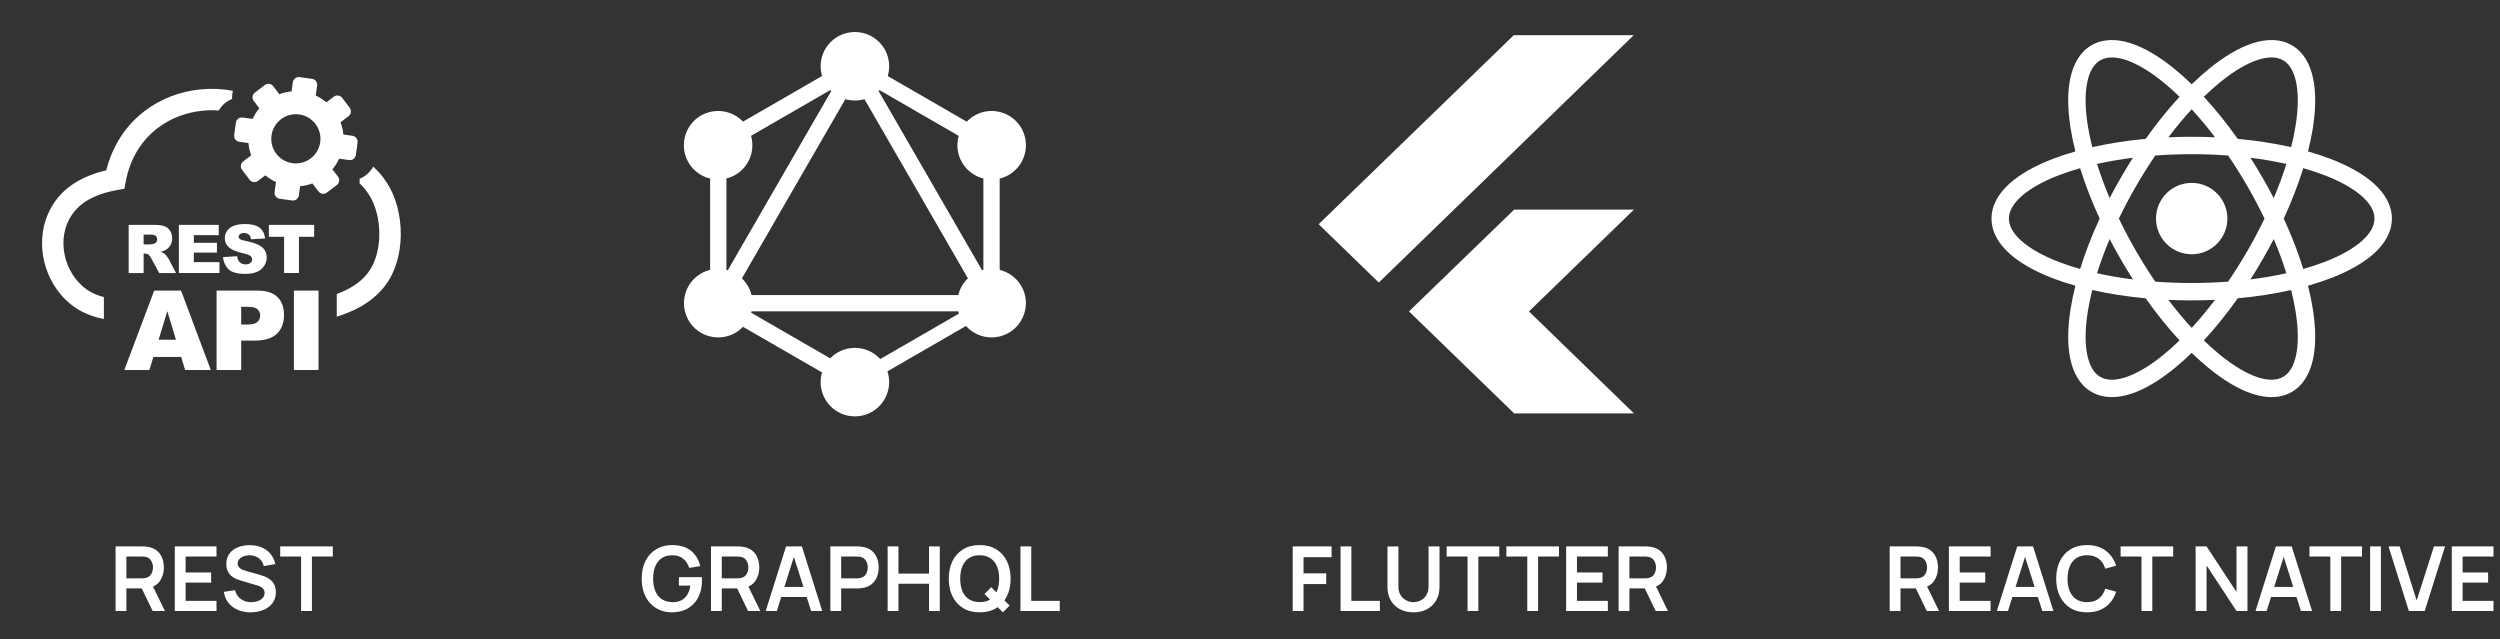 <svg width="446" height="114" viewBox="0 0 446 114" fill="none" xmlns="http://www.w3.org/2000/svg">
<rect x="0" y="0" width="446" height="114" fill="#333333" stroke="none"/>
<path fill-rule="evenodd" clip-rule="evenodd" d="M61.04 17.452L62.389 19.229C62.743 19.697 62.655 20.369 62.186 20.724L60.754 21.812C61.014 22.505 61.181 23.244 61.248 24L62.879 24.224C63.462 24.302 63.868 24.843 63.79 25.427L63.488 27.64C63.41 28.224 62.868 28.635 62.285 28.552L60.503 28.307C60.186 29 59.779 29.635 59.3 30.203L60.3 31.516C60.654 31.985 60.561 32.657 60.092 33.011L58.316 34.36C57.847 34.714 57.175 34.62 56.821 34.157L55.732 32.724C55.034 32.985 54.3 33.151 53.539 33.219L53.316 34.849C53.237 35.433 52.696 35.839 52.112 35.761L49.899 35.459C49.315 35.381 48.909 34.839 48.987 34.255L49.232 32.474C48.544 32.156 47.904 31.75 47.336 31.276L46.023 32.271C45.555 32.625 44.883 32.537 44.529 32.068L43.179 30.292C42.825 29.823 42.914 29.151 43.383 28.797L44.815 27.708C44.555 27.01 44.388 26.276 44.32 25.521L42.69 25.297C42.106 25.218 41.695 24.677 41.778 24.093L42.081 21.88C42.164 21.296 42.7 20.89 43.284 20.968L45.065 21.213C45.383 20.526 45.789 19.885 46.263 19.317L45.268 18.005C44.914 17.541 45.002 16.869 45.471 16.515L47.248 15.166C47.716 14.812 48.388 14.9 48.742 15.369L49.831 16.801C50.524 16.541 51.263 16.374 52.019 16.306L52.242 14.676C52.321 14.093 52.862 13.681 53.446 13.759L55.659 14.062C56.243 14.14 56.654 14.681 56.571 15.265L56.326 17.046C57.019 17.364 57.654 17.77 58.227 18.249L59.54 17.255C60.009 16.895 60.681 16.984 61.04 17.452ZM22.954 48.709V40.115H27.382C28.205 40.115 28.83 40.183 29.262 40.329C29.694 40.469 30.049 40.73 30.309 41.11C30.575 41.495 30.71 41.959 30.71 42.506C30.71 42.98 30.606 43.397 30.403 43.74C30.2 44.089 29.918 44.371 29.564 44.584C29.34 44.72 29.028 44.834 28.632 44.923C28.95 45.032 29.179 45.131 29.319 45.24C29.418 45.313 29.559 45.465 29.741 45.694C29.924 45.923 30.049 46.105 30.111 46.23L31.403 48.715H28.403L26.986 46.095C26.804 45.756 26.647 45.532 26.507 45.433C26.314 45.303 26.095 45.235 25.856 45.235H25.621V48.715H22.954V48.709ZM32.319 63.674H27.361L26.647 66.007H22.178L27.507 51.845H32.299L37.606 66.007H33.023L32.319 63.674ZM31.392 60.606L29.845 55.512L28.293 60.606H31.392ZM38.638 51.845H45.919C47.508 51.845 48.696 52.22 49.482 52.975C50.269 53.731 50.664 54.809 50.664 56.2C50.664 57.632 50.232 58.752 49.373 59.559C48.513 60.366 47.195 60.767 45.43 60.767H43.029V66.007H38.638V51.845V51.845ZM43.029 57.898H44.107C44.956 57.898 45.555 57.752 45.898 57.455C46.242 57.163 46.414 56.783 46.414 56.33C46.414 55.887 46.263 55.507 45.966 55.199C45.669 54.892 45.107 54.736 44.284 54.736H43.029V57.898V57.898ZM52.435 51.845H56.826V66.007H52.435V51.845V51.845ZM25.621 43.605H26.741C26.861 43.605 27.095 43.563 27.444 43.485C27.621 43.449 27.767 43.36 27.877 43.214C27.991 43.069 28.043 42.902 28.043 42.714C28.043 42.438 27.955 42.219 27.778 42.074C27.601 41.923 27.272 41.85 26.788 41.85H25.621V43.605ZM31.913 40.115H39.023V41.949H34.58V43.319H38.7V45.069H34.58V46.761H39.153V48.704H31.913V40.115ZM39.783 45.866L42.304 45.709C42.356 46.121 42.471 46.428 42.638 46.642C42.914 46.985 43.304 47.163 43.81 47.163C44.185 47.163 44.482 47.074 44.685 46.897C44.888 46.72 44.992 46.511 44.992 46.277C44.992 46.053 44.893 45.855 44.7 45.678C44.508 45.501 44.055 45.34 43.341 45.178C42.179 44.918 41.351 44.569 40.851 44.136C40.351 43.704 40.101 43.152 40.101 42.48C40.101 42.037 40.231 41.62 40.487 41.23C40.742 40.839 41.127 40.527 41.643 40.303C42.159 40.079 42.862 39.969 43.758 39.969C44.857 39.969 45.69 40.172 46.268 40.584C46.841 40.995 47.185 41.641 47.294 42.537L44.799 42.688C44.732 42.298 44.591 42.011 44.383 41.839C44.169 41.662 43.872 41.574 43.502 41.574C43.195 41.574 42.961 41.641 42.804 41.772C42.648 41.902 42.57 42.063 42.57 42.251C42.57 42.386 42.638 42.506 42.763 42.621C42.888 42.73 43.179 42.839 43.648 42.938C44.81 43.188 45.643 43.444 46.143 43.699C46.643 43.954 47.013 44.272 47.237 44.652C47.466 45.027 47.581 45.454 47.581 45.923C47.581 46.475 47.43 46.98 47.123 47.444C46.82 47.907 46.393 48.261 45.846 48.501C45.299 48.741 44.612 48.861 43.779 48.861C42.32 48.861 41.304 48.579 40.742 48.017C40.179 47.444 39.862 46.73 39.783 45.866ZM47.966 40.115H56.045V42.24H53.336V48.709H50.68V42.24H47.966V40.115V40.115ZM39.028 19.718C38.075 19.645 37.111 19.656 36.158 19.75C33.226 20.031 30.377 21.099 28.022 22.927C25.298 25.036 23.23 28.193 22.433 32.375L22.183 33.683L20.881 33.912C19.605 34.136 18.465 34.443 17.465 34.834C16.496 35.209 15.631 35.672 14.876 36.219C14.272 36.657 13.751 37.146 13.308 37.678C11.938 39.318 11.303 41.376 11.318 43.459C11.334 45.574 12.021 47.709 13.292 49.465C13.766 50.116 14.313 50.715 14.938 51.236C15.574 51.762 16.287 52.199 17.089 52.527C17.543 52.715 18.027 52.871 18.532 52.996V56.898C17.491 56.71 16.532 56.429 15.636 56.059C14.454 55.569 13.407 54.939 12.485 54.168C11.61 53.439 10.844 52.611 10.193 51.71C8.459 49.314 7.521 46.386 7.5 43.47C7.48 40.522 8.396 37.589 10.376 35.214C11.016 34.443 11.771 33.735 12.636 33.11C13.641 32.38 14.792 31.766 16.095 31.261C16.991 30.912 17.949 30.62 18.959 30.386C20.105 25.833 22.548 22.328 25.689 19.895C28.627 17.619 32.163 16.291 35.804 15.942C37.716 15.76 39.653 15.843 41.549 16.197C41.508 16.369 41.471 16.541 41.45 16.718L41.445 16.749C41.409 17.046 41.393 17.343 41.409 17.645C41.008 17.801 40.633 18.015 40.294 18.275L40.278 18.286C39.773 18.666 39.346 19.156 39.028 19.718ZM66.587 29.719C66.879 29.984 67.16 30.261 67.436 30.557C67.993 31.156 68.519 31.834 69.014 32.589C70.681 35.151 71.535 38.574 71.499 41.923C71.462 45.209 70.577 48.48 68.764 50.887C67.582 52.455 66.066 53.736 64.249 54.752C63.004 55.45 61.602 56.028 60.076 56.496V52.46C60.899 52.152 61.665 51.809 62.368 51.418C63.738 50.652 64.858 49.72 65.697 48.6C66.999 46.866 67.639 44.412 67.665 41.897C67.697 39.256 67.051 36.605 65.795 34.677C65.436 34.12 65.04 33.62 64.624 33.172C64.462 33 64.3 32.839 64.134 32.682C64.16 32.422 64.17 32.156 64.155 31.891C64.556 31.735 64.931 31.521 65.269 31.261L65.285 31.25C65.822 30.839 66.269 30.318 66.587 29.719ZM53.378 20.416C55.779 20.744 57.456 22.958 57.128 25.359C56.8 27.76 54.586 29.443 52.185 29.115C49.784 28.786 48.102 26.573 48.435 24.172C48.768 21.77 50.977 20.088 53.378 20.416Z" fill="white"/>
<path d="M20.62 109V97.48H25.38C25.492 97.48 25.636 97.485 25.812 97.496C25.988 97.501 26.151 97.517 26.3 97.544C26.967 97.645 27.516 97.867 27.948 98.208C28.385 98.549 28.708 98.981 28.916 99.504C29.129 100.021 29.236 100.597 29.236 101.232C29.236 102.171 28.999 102.979 28.524 103.656C28.049 104.328 27.321 104.744 26.34 104.904L25.516 104.976H22.548V109H20.62ZM27.236 109L24.964 104.312L26.924 103.88L29.42 109H27.236ZM22.548 103.176H25.3C25.407 103.176 25.527 103.171 25.66 103.16C25.793 103.149 25.916 103.128 26.028 103.096C26.348 103.016 26.599 102.875 26.78 102.672C26.967 102.469 27.097 102.24 27.172 101.984C27.252 101.728 27.292 101.477 27.292 101.232C27.292 100.987 27.252 100.736 27.172 100.48C27.097 100.219 26.967 99.987 26.78 99.784C26.599 99.581 26.348 99.44 26.028 99.36C25.916 99.328 25.793 99.309 25.66 99.304C25.527 99.293 25.407 99.288 25.3 99.288H22.548V103.176ZM31.183 109V97.48H38.623V99.288H33.111V102.128H37.663V103.936H33.111V107.192H38.623V109H31.183ZM44.697 109.24C43.854 109.24 43.094 109.093 42.416 108.8C41.745 108.507 41.19 108.088 40.752 107.544C40.321 106.995 40.046 106.344 39.928 105.592L41.928 105.288C42.099 105.971 42.449 106.499 42.977 106.872C43.51 107.245 44.123 107.432 44.816 107.432C45.227 107.432 45.614 107.368 45.977 107.24C46.339 107.112 46.633 106.925 46.856 106.68C47.086 106.435 47.2 106.133 47.2 105.776C47.2 105.616 47.174 105.469 47.12 105.336C47.067 105.197 46.987 105.075 46.88 104.968C46.779 104.861 46.646 104.765 46.48 104.68C46.321 104.589 46.134 104.512 45.92 104.448L42.944 103.568C42.688 103.493 42.411 103.395 42.112 103.272C41.819 103.144 41.539 102.971 41.273 102.752C41.011 102.528 40.795 102.245 40.624 101.904C40.459 101.557 40.377 101.131 40.377 100.624C40.377 99.883 40.563 99.261 40.937 98.76C41.315 98.253 41.822 97.875 42.456 97.624C43.096 97.373 43.806 97.251 44.584 97.256C45.374 97.261 46.078 97.397 46.697 97.664C47.315 97.925 47.833 98.307 48.248 98.808C48.664 99.309 48.958 99.915 49.129 100.624L47.056 100.984C46.971 100.579 46.806 100.235 46.56 99.952C46.321 99.664 46.025 99.445 45.672 99.296C45.326 99.147 44.955 99.067 44.56 99.056C44.176 99.051 43.819 99.109 43.489 99.232C43.163 99.349 42.899 99.52 42.697 99.744C42.499 99.968 42.401 100.229 42.401 100.528C42.401 100.811 42.486 101.043 42.657 101.224C42.827 101.4 43.038 101.541 43.288 101.648C43.544 101.749 43.803 101.835 44.065 101.904L46.129 102.48C46.411 102.555 46.728 102.656 47.081 102.784C47.432 102.912 47.771 103.091 48.096 103.32C48.422 103.549 48.688 103.851 48.897 104.224C49.11 104.597 49.217 105.072 49.217 105.648C49.217 106.245 49.091 106.771 48.84 107.224C48.595 107.672 48.262 108.045 47.84 108.344C47.419 108.643 46.937 108.867 46.392 109.016C45.854 109.165 45.288 109.24 44.697 109.24ZM53.716 109V99.288H49.988V97.48H59.372V99.288H55.644V109H53.716Z" fill="white"/>
<path fill-rule="evenodd" clip-rule="evenodd" d="M150.812 17.694C151.352 17.85 151.923 17.933 152.514 17.933C153.107 17.933 153.68 17.849 154.221 17.692L172.676 49.656C172.263 50.05 171.899 50.509 171.6 51.028C171.303 51.545 171.09 52.087 170.956 52.639H134.072C133.938 52.088 133.725 51.545 133.428 51.028C133.128 50.512 132.764 50.056 132.354 49.664L150.812 17.694ZM148.118 16.071C148.175 16.13 148.233 16.188 148.292 16.244L129.834 48.215C129.754 48.192 129.674 48.17 129.593 48.15V31.84C131.148 31.454 132.55 30.462 133.41 28.965C134.269 27.471 134.428 25.765 133.988 24.229L148.118 16.071ZM158.373 13.569C158.537 13.016 158.625 12.429 158.625 11.822C158.625 8.443 155.893 5.711 152.514 5.711C149.134 5.711 146.403 8.443 146.403 11.822C146.403 12.426 146.49 13.01 146.653 13.56L132.549 21.703C132.153 21.285 131.692 20.916 131.169 20.613C128.244 18.931 124.497 19.93 122.816 22.854C121.135 25.778 122.133 29.525 125.057 31.206C125.58 31.507 126.128 31.721 126.686 31.855V48.142C126.134 48.276 125.592 48.49 125.075 48.787C122.151 50.486 121.153 54.215 122.834 57.14C124.515 60.064 128.245 61.062 131.186 59.381C131.704 59.08 132.161 58.716 132.554 58.304L146.65 66.442C146.489 66.99 146.403 67.57 146.403 68.171C146.403 71.551 149.134 74.282 152.514 74.282C155.893 74.282 158.625 71.533 158.625 68.171C158.625 67.498 158.517 66.85 158.316 66.245L172.33 58.154C172.753 58.63 173.259 59.046 173.842 59.381C176.766 61.062 180.513 60.064 182.194 57.14C183.893 54.215 182.895 50.486 179.953 48.787C179.436 48.49 178.894 48.277 178.342 48.143V31.855C178.9 31.721 179.448 31.506 179.97 31.206C182.895 29.508 183.893 25.778 182.212 22.854C180.513 19.93 176.784 18.931 173.859 20.613C173.333 20.918 172.87 21.289 172.473 21.71L158.373 13.569ZM156.739 16.24C156.795 16.187 156.85 16.133 156.904 16.077L171.037 24.237C170.6 25.772 170.76 27.473 171.618 28.965C172.478 30.462 173.88 31.454 175.435 31.84V48.149C175.356 48.168 175.277 48.189 175.199 48.212L156.739 16.24ZM171.075 55.947L157.033 64.054C155.916 62.828 154.306 62.06 152.514 62.06C150.783 62.06 149.222 62.776 148.111 63.929L134.001 55.783C134.024 55.704 134.045 55.625 134.064 55.546H170.962C170.995 55.681 171.033 55.815 171.075 55.947Z" fill="white"/>
<path d="M119.872 109.24C119.125 109.24 118.424 109.109 117.768 108.848C117.117 108.581 116.544 108.192 116.048 107.68C115.557 107.168 115.173 106.541 114.896 105.8C114.619 105.053 114.48 104.2 114.48 103.24C114.48 101.981 114.715 100.907 115.184 100.016C115.653 99.12 116.296 98.435 117.112 97.96C117.928 97.48 118.848 97.24 119.872 97.24C121.291 97.24 122.413 97.571 123.24 98.232C124.072 98.888 124.635 99.811 124.928 101L122.96 101.312C122.741 100.629 122.384 100.085 121.888 99.68C121.392 99.269 120.76 99.064 119.992 99.064C119.219 99.053 118.576 99.221 118.064 99.568C117.552 99.915 117.165 100.403 116.904 101.032C116.648 101.661 116.52 102.397 116.52 103.24C116.52 104.083 116.648 104.816 116.904 105.44C117.16 106.059 117.544 106.541 118.056 106.888C118.573 107.235 119.219 107.413 119.992 107.424C120.573 107.429 121.083 107.325 121.52 107.112C121.957 106.893 122.315 106.565 122.592 106.128C122.869 105.685 123.056 105.133 123.152 104.472H121.12V102.96H125.2C125.211 103.045 125.219 103.171 125.224 103.336C125.229 103.501 125.232 103.6 125.232 103.632C125.232 104.72 125.016 105.688 124.584 106.536C124.157 107.379 123.544 108.04 122.744 108.52C121.944 109 120.987 109.24 119.872 109.24ZM126.839 109V97.48H131.599C131.711 97.48 131.855 97.485 132.031 97.496C132.207 97.501 132.369 97.517 132.519 97.544C133.185 97.645 133.735 97.867 134.167 98.208C134.604 98.549 134.927 98.981 135.135 99.504C135.348 100.021 135.455 100.597 135.455 101.232C135.455 102.171 135.217 102.979 134.743 103.656C134.268 104.328 133.54 104.744 132.559 104.904L131.735 104.976H128.767V109H126.839ZM133.455 109L131.183 104.312L133.143 103.88L135.639 109H133.455ZM128.767 103.176H131.519C131.625 103.176 131.745 103.171 131.879 103.16C132.012 103.149 132.135 103.128 132.247 103.096C132.567 103.016 132.817 102.875 132.999 102.672C133.185 102.469 133.316 102.24 133.391 101.984C133.471 101.728 133.511 101.477 133.511 101.232C133.511 100.987 133.471 100.736 133.391 100.48C133.316 100.219 133.185 99.987 132.999 99.784C132.817 99.581 132.567 99.44 132.247 99.36C132.135 99.328 132.012 99.309 131.879 99.304C131.745 99.293 131.625 99.288 131.519 99.288H128.767V103.176ZM136.601 109L140.233 97.48H143.057L146.689 109H144.705L141.409 98.664H141.841L138.585 109H136.601ZM138.625 106.504V104.704H144.673V106.504H138.625ZM148.136 109V97.48H152.896C153.008 97.48 153.152 97.485 153.328 97.496C153.504 97.501 153.666 97.517 153.816 97.544C154.482 97.645 155.032 97.867 155.464 98.208C155.901 98.549 156.224 98.981 156.432 99.504C156.645 100.021 156.752 100.597 156.752 101.232C156.752 101.861 156.645 102.437 156.432 102.96C156.218 103.477 155.893 103.907 155.456 104.248C155.024 104.589 154.477 104.811 153.816 104.912C153.666 104.933 153.501 104.949 153.32 104.96C153.144 104.971 153.002 104.976 152.896 104.976H150.064V109H148.136ZM150.064 103.176H152.816C152.922 103.176 153.042 103.171 153.176 103.16C153.309 103.149 153.432 103.128 153.544 103.096C153.864 103.016 154.114 102.875 154.296 102.672C154.482 102.469 154.613 102.24 154.688 101.984C154.768 101.728 154.808 101.477 154.808 101.232C154.808 100.987 154.768 100.736 154.688 100.48C154.613 100.219 154.482 99.987 154.296 99.784C154.114 99.581 153.864 99.44 153.544 99.36C153.432 99.328 153.309 99.309 153.176 99.304C153.042 99.293 152.922 99.288 152.816 99.288H150.064V103.176ZM158.354 109V97.48H160.282V102.328H165.738V97.48H167.658V109H165.738V104.136H160.282V109H158.354ZM178.917 109.24L175.629 105.968L176.837 104.76L180.109 108.032L178.917 109.24ZM174.773 109.24C173.621 109.24 172.635 108.989 171.813 108.488C170.992 107.981 170.36 107.277 169.917 106.376C169.48 105.475 169.261 104.429 169.261 103.24C169.261 102.051 169.48 101.005 169.917 100.104C170.36 99.203 170.992 98.501 171.813 98C172.635 97.493 173.621 97.24 174.773 97.24C175.925 97.24 176.912 97.493 177.733 98C178.56 98.501 179.192 99.203 179.629 100.104C180.072 101.005 180.293 102.051 180.293 103.24C180.293 104.429 180.072 105.475 179.629 106.376C179.192 107.277 178.56 107.981 177.733 108.488C176.912 108.989 175.925 109.24 174.773 109.24ZM174.773 107.424C175.547 107.429 176.189 107.259 176.701 106.912C177.219 106.565 177.605 106.077 177.861 105.448C178.123 104.819 178.253 104.083 178.253 103.24C178.253 102.397 178.123 101.667 177.861 101.048C177.605 100.424 177.219 99.939 176.701 99.592C176.189 99.245 175.547 99.067 174.773 99.056C174 99.051 173.357 99.221 172.845 99.568C172.333 99.915 171.947 100.403 171.685 101.032C171.429 101.661 171.301 102.397 171.301 103.24C171.301 104.083 171.429 104.816 171.685 105.44C171.941 106.059 172.325 106.541 172.837 106.888C173.355 107.235 174 107.413 174.773 107.424ZM182.046 109V97.48H183.974V107.192H189.062V109H182.046Z" fill="white"/>
<path d="M270.084 6.25L235.25 40.001L245.978 50.408L291.454 6.284H270.122L270.084 6.25ZM270.125 37.391L251.362 55.552L270.122 73.75H291.5L272.769 55.558L291.5 37.389H270.128L270.125 37.391Z" fill="white"/>
<path d="M230.62 109V97.48H237.556V99.408H232.548V102.28H236.596V104.2H232.548V109H230.62ZM239.155 109V97.48H241.083V107.192H246.171V109H239.155ZM252.166 109.24C251.249 109.24 250.441 109.053 249.742 108.68C249.049 108.307 248.505 107.781 248.11 107.104C247.721 106.427 247.526 105.632 247.526 104.72V97.496L249.478 97.48V104.672C249.478 105.104 249.55 105.491 249.694 105.832C249.844 106.173 250.044 106.464 250.294 106.704C250.545 106.939 250.833 107.117 251.158 107.24C251.484 107.363 251.82 107.424 252.166 107.424C252.524 107.424 252.862 107.363 253.182 107.24C253.508 107.112 253.796 106.931 254.046 106.696C254.297 106.456 254.494 106.165 254.638 105.824C254.782 105.483 254.854 105.099 254.854 104.672V97.48H256.806V104.72C256.806 105.632 256.609 106.427 256.214 107.104C255.825 107.781 255.281 108.307 254.582 108.68C253.889 109.053 253.084 109.24 252.166 109.24ZM261.81 109V99.288H258.082V97.48H267.466V99.288H263.738V109H261.81ZM272.466 109V99.288H268.738V97.48H278.122V99.288H274.394V109H272.466ZM279.401 109V97.48H286.841V99.288H281.329V102.128H285.881V103.936H281.329V107.192H286.841V109H279.401ZM288.761 109V97.48H293.521C293.633 97.48 293.777 97.485 293.953 97.496C294.129 97.501 294.291 97.517 294.441 97.544C295.107 97.645 295.657 97.867 296.089 98.208C296.526 98.549 296.849 98.981 297.057 99.504C297.27 100.021 297.377 100.597 297.377 101.232C297.377 102.171 297.139 102.979 296.665 103.656C296.19 104.328 295.462 104.744 294.481 104.904L293.657 104.976H290.689V109H288.761ZM295.377 109L293.105 104.312L295.065 103.88L297.561 109H295.377ZM290.689 103.176H293.441C293.547 103.176 293.667 103.171 293.801 103.16C293.934 103.149 294.057 103.128 294.169 103.096C294.489 103.016 294.739 102.875 294.921 102.672C295.107 102.469 295.238 102.24 295.313 101.984C295.393 101.728 295.433 101.477 295.433 101.232C295.433 100.987 295.393 100.736 295.313 100.48C295.238 100.219 295.107 99.987 294.921 99.784C294.739 99.581 294.489 99.44 294.169 99.36C294.057 99.328 293.934 99.309 293.801 99.304C293.667 99.293 293.547 99.288 293.441 99.288H290.689V103.176Z" fill="white"/>
<path fill-rule="evenodd" clip-rule="evenodd" d="M407.303 10.755C408.35 11.359 409.183 12.574 409.616 14.598C410.049 16.622 410.037 19.284 409.531 22.441C409.337 23.654 409.072 24.928 408.737 26.252C405.799 25.587 402.596 25.084 399.211 24.771C397.247 21.996 395.211 19.474 393.166 17.262C394.145 16.31 395.116 15.444 396.069 14.669C398.55 12.652 400.849 11.311 402.819 10.674C404.788 10.037 406.257 10.15 407.303 10.755ZM388.832 17.262C387.853 16.31 386.883 15.444 385.929 14.669C383.448 12.652 381.149 11.311 379.18 10.674C377.21 10.037 375.741 10.151 374.695 10.755C373.648 11.359 372.815 12.574 372.382 14.598C371.949 16.623 371.961 19.284 372.467 22.441C372.661 23.654 372.927 24.928 373.261 26.252C376.199 25.587 379.402 25.084 382.787 24.771C384.751 21.996 386.787 19.474 388.832 17.262ZM390.999 15.037C389.955 14.022 388.915 13.094 387.888 12.259C385.234 10.102 382.598 8.516 380.136 7.719C377.674 6.923 375.215 6.869 373.142 8.065C371.069 9.262 369.887 11.419 369.345 13.949C368.804 16.479 368.86 19.556 369.401 22.933C369.61 24.24 369.894 25.605 370.251 27.016C368.851 27.413 367.527 27.849 366.29 28.321C363.095 29.541 360.403 31.031 358.482 32.765C356.561 34.499 355.285 36.601 355.285 38.995C355.285 41.388 356.561 43.491 358.482 45.225C360.403 46.959 363.095 48.449 366.29 49.669C367.527 50.141 368.851 50.577 370.251 50.974C369.894 52.385 369.61 53.75 369.401 55.057C368.86 58.434 368.804 61.51 369.345 64.041C369.887 66.571 371.069 68.728 373.142 69.924C375.215 71.121 377.674 71.067 380.136 70.27C382.598 69.474 385.234 67.888 387.888 65.731C388.915 64.896 389.955 63.967 390.999 62.952C392.043 63.967 393.083 64.896 394.11 65.731C396.764 67.888 399.401 69.474 401.863 70.271C404.325 71.067 406.784 71.121 408.856 69.924C410.929 68.728 412.112 66.571 412.653 64.041C413.194 61.511 413.139 58.434 412.598 55.057C412.388 53.75 412.104 52.385 411.747 50.974C413.148 50.577 414.472 50.141 415.709 49.669C418.904 48.449 421.596 46.959 423.517 45.225C425.437 43.491 426.714 41.388 426.714 38.995C426.714 36.601 425.437 34.499 423.517 32.765C421.596 31.031 418.904 29.541 415.709 28.321C414.472 27.849 413.148 27.413 411.747 27.016C412.104 25.605 412.388 24.24 412.598 22.932C413.139 19.556 413.194 16.479 412.653 13.949C412.112 11.418 410.929 9.262 408.856 8.065C406.784 6.869 404.325 6.923 401.863 7.719C399.401 8.515 396.764 10.102 394.11 12.259C393.083 13.094 392.043 14.022 390.999 15.037ZM407.888 29.244C405.882 28.796 403.736 28.424 401.478 28.141C402.215 29.293 402.937 30.479 403.64 31.697C404.343 32.914 405.009 34.133 405.638 35.346C406.522 33.25 407.273 31.205 407.888 29.244ZM407.423 38.995C408.845 35.907 410.01 32.882 410.904 30.005C412.217 30.377 413.454 30.784 414.601 31.222C417.589 32.363 419.899 33.683 421.436 35.07C422.973 36.458 423.608 37.786 423.608 38.995C423.608 40.203 422.973 41.532 421.436 42.919C419.899 44.306 417.589 45.627 414.601 46.767C413.454 47.206 412.218 47.613 410.904 47.985C410.01 45.108 408.845 42.083 407.423 38.995ZM403.991 38.995C403.078 37.1 402.063 35.178 400.95 33.249C399.837 31.322 398.68 29.482 397.495 27.744C395.397 27.587 393.226 27.504 390.999 27.504C388.773 27.504 386.601 27.587 384.503 27.744C383.318 29.482 382.161 31.321 381.048 33.249C379.935 35.177 378.92 37.1 378.008 38.995C378.92 40.89 379.935 42.812 381.048 44.74C382.161 46.668 383.319 48.508 384.503 50.246C386.601 50.403 388.773 50.486 390.999 50.486C393.226 50.486 395.397 50.403 397.495 50.246C398.68 48.508 399.837 46.668 400.95 44.74C402.063 42.812 403.078 40.89 403.991 38.995ZM401.478 49.849C402.215 48.697 402.937 47.511 403.64 46.293C404.343 45.075 405.009 43.857 405.638 42.643C406.522 44.74 407.273 46.784 407.888 48.745C405.882 49.194 403.736 49.565 401.478 49.849ZM395.159 53.497C393.794 53.559 392.406 53.591 390.999 53.591C389.593 53.591 388.205 53.559 386.839 53.497C388.213 55.31 389.608 56.983 390.999 58.496C392.39 56.983 393.785 55.31 395.159 53.497ZM393.166 60.727C395.211 58.516 397.247 55.994 399.211 53.218C402.596 52.906 405.799 52.403 408.737 51.738C409.072 53.061 409.337 54.335 409.531 55.548C410.037 58.706 410.049 61.367 409.616 63.391C409.183 65.416 408.35 66.631 407.303 67.235C406.257 67.839 404.788 67.953 402.819 67.316C400.849 66.679 398.55 65.338 396.069 63.321C395.116 62.546 394.145 61.679 393.166 60.727ZM388.832 60.727C386.787 58.516 384.751 55.994 382.787 53.218C379.402 52.906 376.199 52.403 373.261 51.737C372.927 53.061 372.661 54.335 372.467 55.548C371.961 58.706 371.949 61.367 372.382 63.391C372.815 65.416 373.648 66.63 374.695 67.235C375.741 67.839 377.21 67.953 379.18 67.316C381.149 66.678 383.448 65.338 385.929 63.321C386.883 62.546 387.853 61.679 388.832 60.727ZM374.111 48.745C376.116 49.193 378.262 49.565 380.52 49.848C379.783 48.697 379.061 47.511 378.358 46.293C377.655 45.075 376.989 43.857 376.36 42.643C375.477 44.74 374.725 46.784 374.111 48.745ZM376.36 35.346C376.989 34.133 377.655 32.914 378.358 31.697C379.061 30.479 379.783 29.293 380.52 28.141C378.262 28.424 376.116 28.796 374.111 29.244C374.726 31.206 375.477 33.25 376.36 35.346ZM374.575 38.995C373.153 42.083 371.988 45.108 371.095 47.985C369.781 47.613 368.545 47.206 367.398 46.767C364.41 45.627 362.1 44.306 360.563 42.919C359.026 41.532 358.391 40.203 358.391 38.995C358.391 37.786 359.026 36.458 360.563 35.07C362.1 33.683 364.41 32.363 367.398 31.222C368.545 30.784 369.781 30.377 371.095 30.005C371.988 32.882 373.153 35.907 374.575 38.995ZM386.839 24.493C388.205 24.43 389.593 24.399 390.999 24.399C392.406 24.399 393.794 24.43 395.159 24.493C393.785 22.679 392.39 21.007 390.999 19.494C389.608 21.007 388.213 22.679 386.839 24.493ZM397.366 38.995C397.366 42.511 394.515 45.361 390.999 45.361C387.483 45.361 384.633 42.511 384.633 38.995C384.633 35.478 387.483 32.628 390.999 32.628C394.515 32.628 397.366 35.478 397.366 38.995Z" fill="white"/>
<path d="M337.12 109V97.48H341.88C341.992 97.48 342.136 97.485 342.312 97.496C342.488 97.501 342.651 97.517 342.8 97.544C343.467 97.645 344.016 97.867 344.448 98.208C344.885 98.549 345.208 98.981 345.416 99.504C345.629 100.021 345.736 100.597 345.736 101.232C345.736 102.171 345.499 102.979 345.024 103.656C344.549 104.328 343.821 104.744 342.84 104.904L342.016 104.976H339.048V109H337.12ZM343.736 109L341.464 104.312L343.424 103.88L345.92 109H343.736ZM339.048 103.176H341.8C341.907 103.176 342.027 103.171 342.16 103.16C342.293 103.149 342.416 103.128 342.528 103.096C342.848 103.016 343.099 102.875 343.28 102.672C343.467 102.469 343.597 102.24 343.672 101.984C343.752 101.728 343.792 101.477 343.792 101.232C343.792 100.987 343.752 100.736 343.672 100.48C343.597 100.219 343.467 99.987 343.28 99.784C343.099 99.581 342.848 99.44 342.528 99.36C342.416 99.328 342.293 99.309 342.16 99.304C342.027 99.293 341.907 99.288 341.8 99.288H339.048V103.176ZM347.683 109V97.48H355.123V99.288H349.611V102.128H354.163V103.936H349.611V107.192H355.123V109H347.683ZM356.242 109L359.874 97.48H362.698L366.33 109H364.346L361.05 98.664H361.482L358.226 109H356.242ZM358.266 106.504V104.704H364.314V106.504H358.266ZM372.336 109.24C371.184 109.24 370.197 108.989 369.376 108.488C368.554 107.981 367.922 107.277 367.48 106.376C367.042 105.475 366.824 104.429 366.824 103.24C366.824 102.051 367.042 101.005 367.48 100.104C367.922 99.203 368.554 98.501 369.376 98C370.197 97.493 371.184 97.24 372.336 97.24C373.664 97.24 374.77 97.573 375.656 98.24C376.541 98.901 377.162 99.795 377.52 100.92L375.576 101.456C375.352 100.704 374.97 100.117 374.432 99.696C373.893 99.269 373.194 99.056 372.336 99.056C371.562 99.056 370.917 99.229 370.4 99.576C369.888 99.923 369.501 100.411 369.24 101.04C368.984 101.664 368.853 102.397 368.848 103.24C368.848 104.083 368.976 104.819 369.232 105.448C369.493 106.072 369.882 106.557 370.4 106.904C370.917 107.251 371.562 107.424 372.336 107.424C373.194 107.424 373.893 107.211 374.432 106.784C374.97 106.357 375.352 105.771 375.576 105.024L377.52 105.56C377.162 106.685 376.541 107.581 375.656 108.248C374.77 108.909 373.664 109.24 372.336 109.24ZM382.044 109V99.288H378.316V97.48H387.7V99.288H383.972V109H382.044ZM391.698 109V97.48H393.65L398.994 105.6V97.48H400.946V109H398.994L393.65 100.88V109H391.698ZM402.383 109L406.015 97.48H408.839L412.471 109H410.487L407.191 98.664H407.623L404.367 109H402.383ZM404.407 106.504V104.704H410.455V106.504H404.407ZM415.732 109V99.288H412.004V97.48H421.388V99.288H417.66V109H415.732ZM422.827 109V97.48H424.755V109H422.827ZM429.743 109L426.111 97.48H428.095L431.135 107.128L434.215 97.48H436.199L432.567 109H429.743ZM437.401 109V97.48H444.841V99.288H439.329V102.128H443.881V103.936H439.329V107.192H444.841V109H437.401Z" fill="white"/>
</svg>
